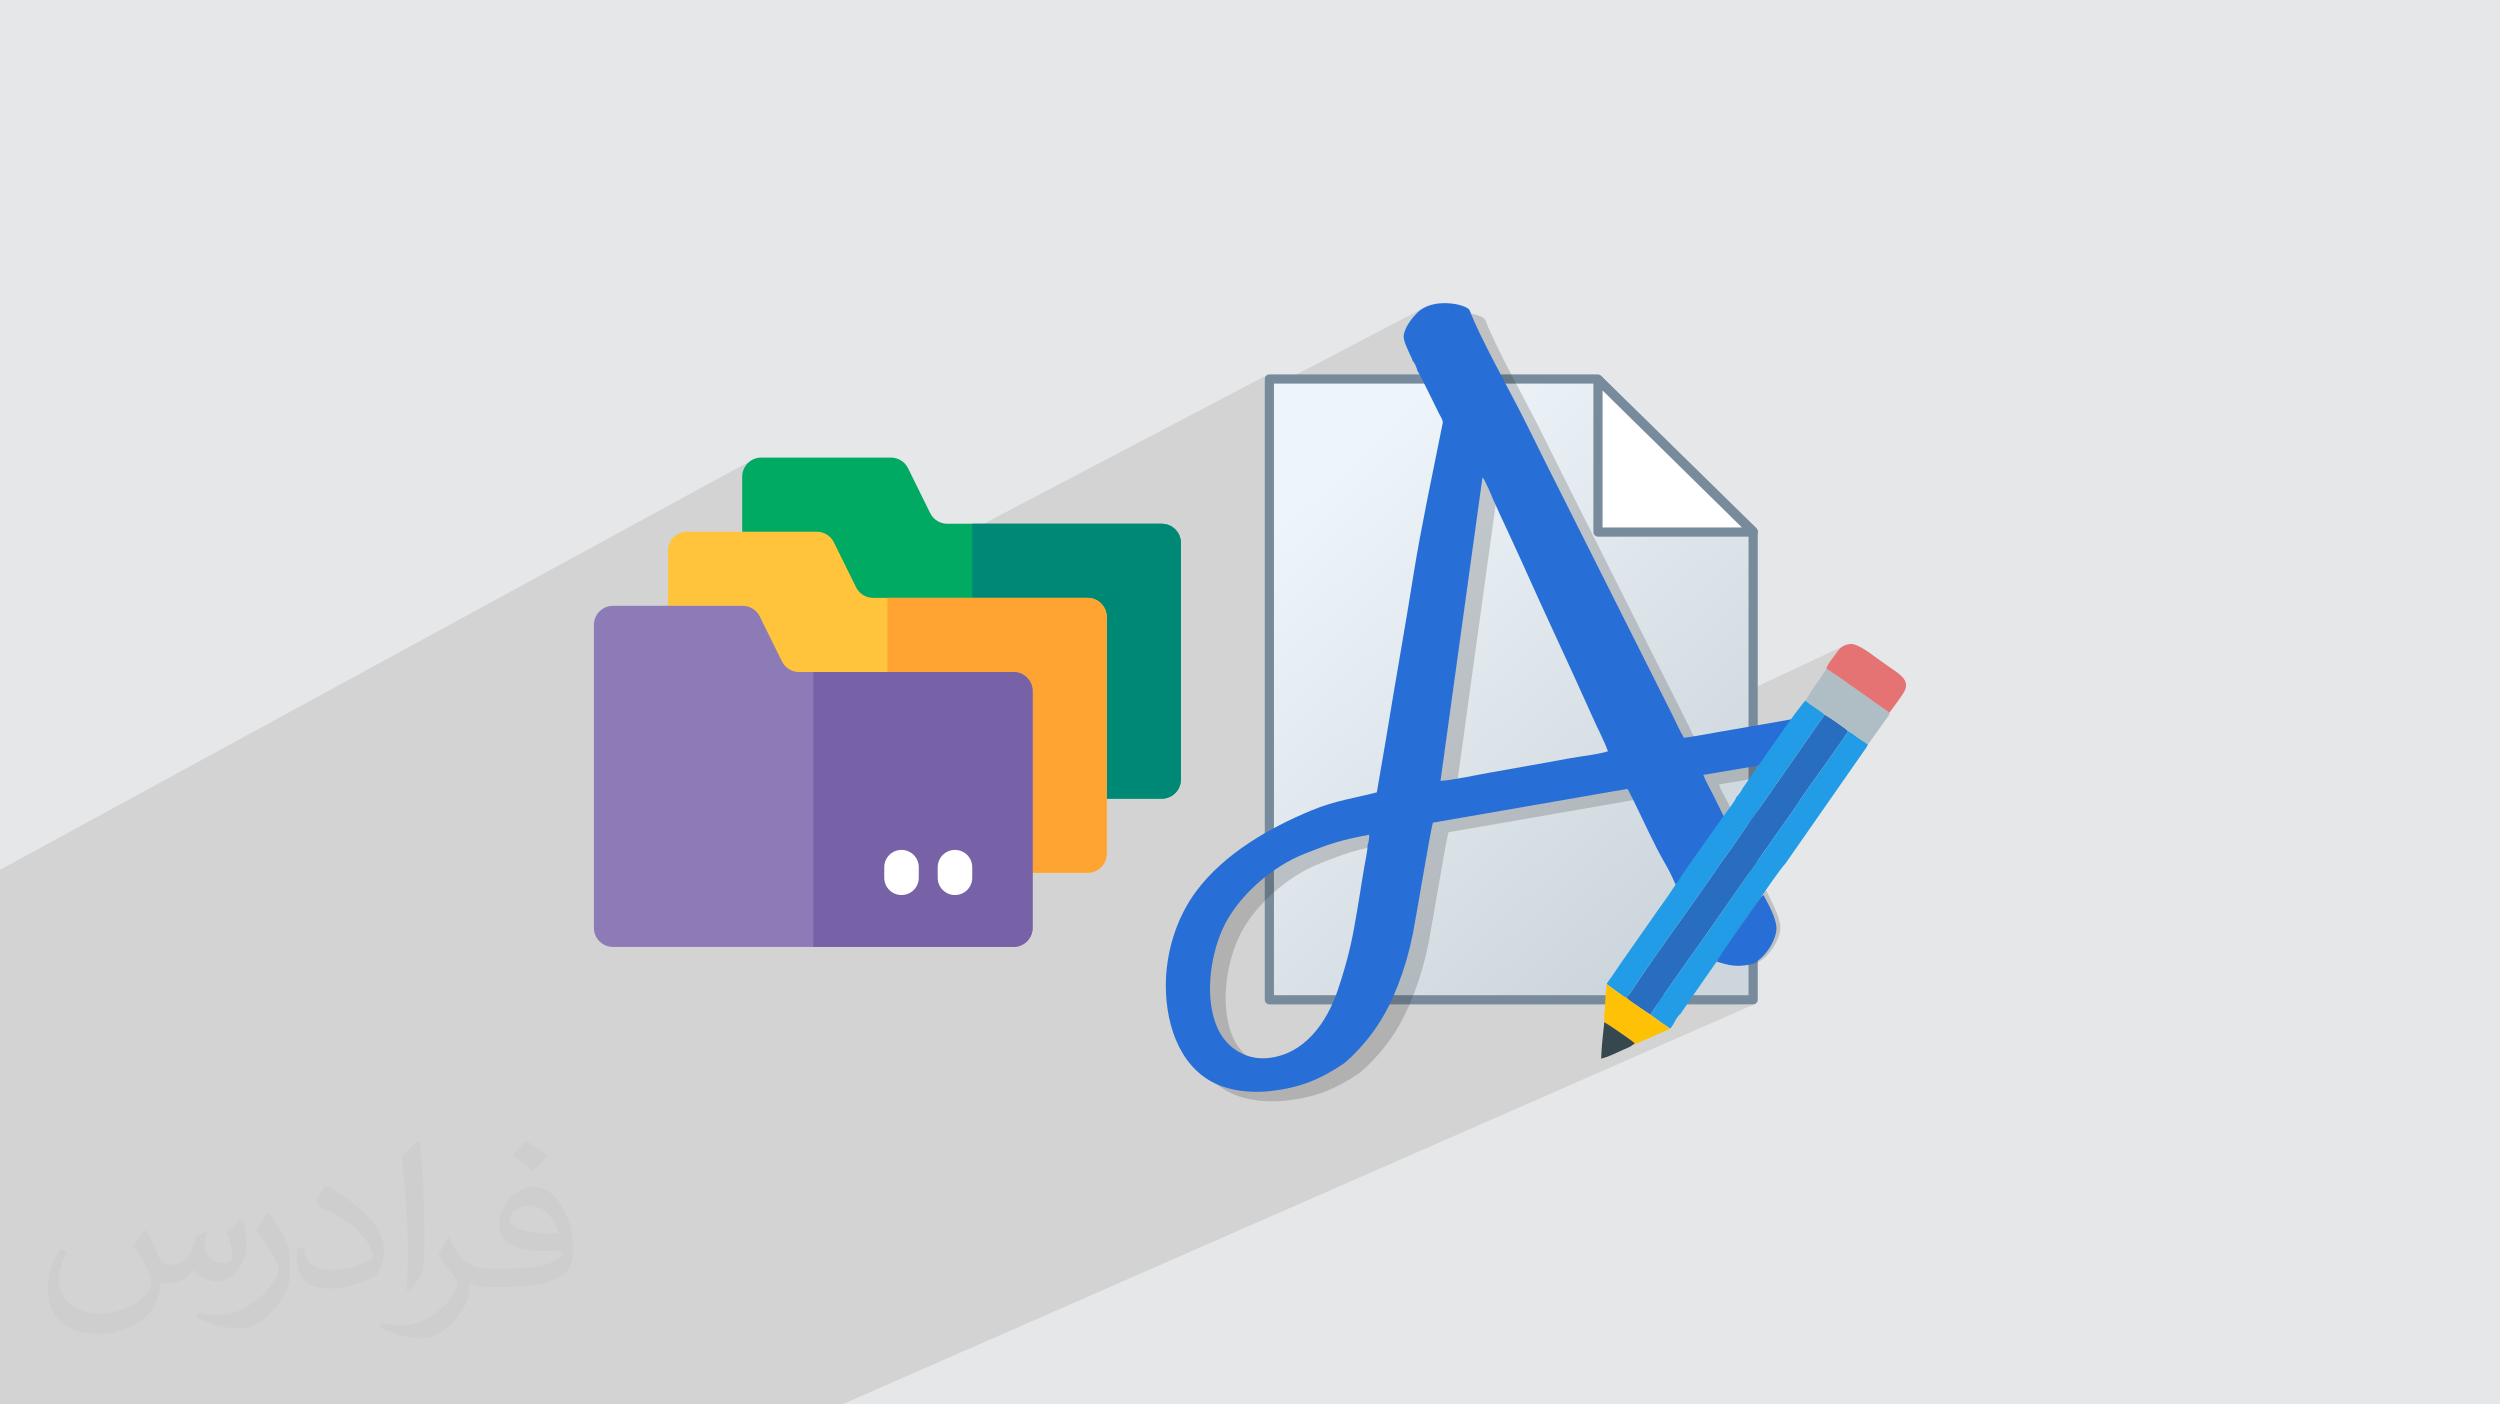<?xml version="1.0" encoding="UTF-8"?>
<!DOCTYPE svg PUBLIC "-//W3C//DTD SVG 1.1//EN" "http://www.w3.org/Graphics/SVG/1.1/DTD/svg11.dtd">
<!-- Creator: CorelDRAW 2020 (64-Bit) -->
<svg xmlns="http://www.w3.org/2000/svg" xml:space="preserve" width="94.192mm" height="52.917mm" version="1.1" style="shape-rendering:geometricPrecision; text-rendering:geometricPrecision; image-rendering:optimizeQuality; fill-rule:evenodd; clip-rule:evenodd"
viewBox="0 0 9404.92 5283.66"
 xmlns:xlink="http://www.w3.org/1999/xlink"
 xmlns:xodm="http://www.corel.com/coreldraw/odm/2003">
 <defs>
  <style type="text/css">
   <![CDATA[
    .fil9 {fill:#239CE7}
    .fil7 {fill:#286ED7}
    .fil8 {fill:#296DC0}
    .fil13 {fill:#37474F}
    .fil10 {fill:#AFBDC4}
    .fil11 {fill:#E57373}
    .fil0 {fill:#E6E7E8}
    .fil12 {fill:#FFC106}
    .fil5 {fill:white}
    .fil18 {fill:#8C7BB7;fill-rule:nonzero}
    .fil19 {fill:#7762A7;fill-rule:nonzero}
    .fil15 {fill:#008877;fill-rule:nonzero}
    .fil14 {fill:#00AA63;fill-rule:nonzero}
    .fil4 {fill:#788B9C;fill-rule:nonzero}
    .fil17 {fill:#FFA433;fill-rule:nonzero}
    .fil16 {fill:#FFC43B;fill-rule:nonzero}
    .fil20 {fill:white;fill-rule:nonzero}
    .fil2 {fill:#373435;fill-opacity:0.031}
    .fil1 {fill:#2B2A29;fill-opacity:0.102}
    .fil6 {fill:#2B2A29;fill-opacity:0.2}
    .fil3 {fill:url(#id0)}
   ]]>
  </style>
  <linearGradient id="id0" gradientUnits="userSpaceOnUse" x1="4967.24" y1="1818.52" x2="6403.34" y2="3368.47">
   <stop offset="0" style="stop-opacity:1; stop-color:#EEF5FA"/>
   <stop offset="1" style="stop-opacity:1; stop-color:#CDD6DC"/>
  </linearGradient>
 </defs>
 <g id="Layer_x0020_1">
  <polygon class="fil0" points="-0,0 9404.92,0 9404.92,5283.66 -0,5283.66 "/>
  <polygon class="fil1" points="-0,5196.13 -0,5191.99 -0,5167.13 -0,5139.07 -0,5132.07 -0,5124.02 -0,5117.54 -0,5058.6 -0,5035.53 -0,5030.53 -0,5028.94 -0,4994.59 -0,4958.26 -0,4941.28 -0,4934.2 -0,4929.56 -0,4905.12 -0,4868.7 -0,4854.32 -0,4820.53 -0,4810.72 -0,4798.55 -0,4714.89 -0,4687.94 -0,4658.54 -0,4614.17 -0,4602.84 -0,4585.8 -0,4519.09 -0,4485.66 -0,4477.07 -0,4475.02 -0,4471.9 -0,4469.71 -0,4469.69 -0,4460.86 -0,4458.8 -0,4424.15 -0,4383.45 -0,4367.87 -0,4359.18 -0,4327.08 -0,4209.94 -0,4169.81 -0,4153.17 -0,4144.91 -0,4114.61 -0,4112.94 -0,4088 -0,4071.11 -0,4022.91 -0,4018.27 -0,4014.04 -0,3992.97 -0,3965.85 -0,3961.23 -0,3952.53 -0,3929.62 -0,3921.73 -0,3912.69 -0,3892.33 -0,3548.99 -0,3509.16 -0,3429.05 -0,3389.71 -0,3311.05 -0,3272.14 2823.68,1733.65 2813.04,1742.42 2804.26,1753.06 2797.64,1765.26 2793.45,1778.74 2791.99,1793.21 2791.99,2425.16 3657.5,1970.34 3657.5,1993.02 4768.59,1409.87 4765.66,1411.46 4763.1,1413.57 4760.99,1416.13 4759.39,1419.06 4758.39,1422.31 4758.04,1425.79 4758.04,1434.85 4775.31,1425.79 4844.74,1425.79 5357.01,1157.7 5343.78,1166 5331.84,1176.25 5324.53,1183.91 5316.83,1192.69 5309.07,1202.43 5301.59,1212.93 5294.71,1224.03 5288.77,1235.51 5284.1,1247.22 5281.03,1258.96 5280.74,1264.05 5415.78,1193.61 5402.55,1201.92 5390.61,1212.16 5383.3,1219.82 5375.6,1228.62 5367.84,1238.36 5360.36,1248.86 5353.49,1259.94 5347.54,1271.43 5342.87,1283.14 5339.81,1294.88 5339.32,1303.07 5340.47,1312.02 5342.94,1321.54 5346.36,1331.35 5350.39,1341.25 5354.69,1351 5358.94,1360.37 5362.76,1369.12 5364.27,1372.53 5365.74,1375.56 5367.15,1378.33 5368.5,1380.99 5369.76,1383.65 5370.93,1386.43 5371.98,1389.49 5372.92,1392.92 5375.74,1396.39 5378.52,1400.46 5381.17,1405 5383.68,1409.91 5385.95,1415.04 5387.94,1420.27 5389.6,1425.47 5389.68,1425.79 5977.55,1425.79 6004.95,1411.88 6008.13,1410.91 6011.42,1410.57 6014.71,1410.86 6017.91,1411.78 6020.92,1413.33 6023.64,1415.52 6606.41,1988.43 6607.75,1989.69 6608.95,1991.09 6610,1992.6 6610.88,1994.23 6611.59,1995.96 6612.11,1997.78 6612.43,1999.66 6612.54,2001.62 6612.19,2005.1 6611.18,2008.35 6609.58,2011.29 6607.48,2013.84 6604.92,2015.95 6601.99,2017.55 6595.26,2020.8 6595.26,2030.52 6595.26,2589.53 6940.06,2427.64 6932.78,2431.24 6926.45,2435.59 6920.83,2440.67 6915.66,2446.45 6910.68,2452.88 6905.64,2459.94 6901.77,2465.23 6896.81,2471.83 6891.23,2479.32 6885.51,2487.27 6880.13,2495.29 6875.59,2502.93 6872.36,2509.78 6870.92,2515.41 6929.45,2554.78 6937.14,2560.54 6944.61,2566.04 6951.91,2571.32 6959.12,2576.46 6966.34,2581.52 6973.62,2586.56 6981.05,2591.67 6988.69,2596.88 6996.3,2602.09 7003.87,2607.36 7011.41,2612.67 7018.91,2618.01 7026.41,2623.37 7033.88,2628.74 7041.33,2634.1 7048.78,2639.46 7056.21,2644.81 7063.64,2650.11 7071.06,2655.38 7078.49,2660.59 7085.92,2665.74 7093.37,2670.83 7100.82,2675.83 7108.29,2680.74 6955.02,2751.4 6956.92,2752.34 6961.79,2755.17 6966.69,2758.33 6971.59,2761.73 6976.4,2765.23 6981.1,2768.75 6985.61,2772.16 6989.91,2775.36 6994.02,2778.27 6998.61,2781.36 7003.53,2784.58 7008.6,2787.87 7013.67,2791.16 7018.57,2794.42 7023.15,2797.56 7027.24,2800.55 6867.76,2873.73 6862.47,2881.14 6853.01,2894.33 6843.47,2907.61 6833.92,2920.91 6824.45,2934.13 6815.11,2947.21 6806.01,2960.06 6797.19,2972.61 6788.74,2984.78 6780.73,2996.5 6773.25,3007.68 6766.35,3018.25 6760.76,3026.84 6755.16,3035.29 6749.53,3043.62 6743.88,3051.85 6738.19,3060.01 6732.48,3068.11 6726.74,3076.17 6720.96,3084.24 6715.15,3092.31 6709.31,3100.42 6703.43,3108.58 6697.52,3116.83 6691.57,3125.18 6685.58,3133.65 6679.55,3142.26 6673.47,3151.05 6595.26,3262.84 6595.26,3360.64 6639.18,3340.9 6635.57,3343.56 6632.18,3346.77 6628.95,3350.41 6625.91,3354.33 6623.02,3358.4 6620.29,3362.48 6617.67,3366.43 6615.19,3370.13 6611.13,3376.34 6610.36,3377.57 6634.1,3366.91 6630.49,3369.57 6627.1,3372.78 6623.87,3376.42 6620.83,3380.34 6617.94,3384.41 6615.21,3388.49 6612.59,3392.44 6610.1,3396.14 6605.94,3402.09 6599.39,3411.37 6595.26,3417.21 6595.26,3625.91 6596.14,3625.75 6605.75,3623.03 6595.26,3627.68 6595.26,3761.19 6555.89,3778.47 6595.26,3778.47 6598.74,3778.12 6601.99,3777.11 3167.64,5283.66 3164.34,5283.66 3128.47,5283.66 3077,5283.66 3073.65,5283.66 3072.87,5283.66 3072.62,5283.66 3070.29,5283.66 3069.8,5283.66 3069.79,5283.66 3069.33,5283.66 3068.19,5283.66 3066.04,5283.66 3065.17,5283.66 3061.39,5283.66 3024.88,5283.66 2980.89,5283.66 2892.58,5283.66 2853.92,5283.66 2850.78,5283.66 2846.9,5283.66 2843.76,5283.66 2791.78,5283.66 2784.19,5283.66 2731.87,5283.66 2722.23,5283.66 2717.12,5283.66 2710.09,5283.66 2678.67,5283.66 2587.1,5283.66 2532.94,5283.66 2517.28,5283.66 2515.67,5283.66 2512.33,5283.66 2510.22,5283.66 2509.82,5283.66 2501.16,5283.66 2401.02,5283.66 2364.38,5283.66 2364.31,5283.66 2353.93,5283.66 2348.9,5283.66 2317.42,5283.66 2299.06,5283.66 2235.75,5283.66 2170.27,5283.66 2125.78,5283.66 2124.15,5283.66 2061.75,5283.66 2053.36,5283.66 2043.88,5283.66 2001.44,5283.66 1976.47,5283.66 1952.99,5283.66 1934.55,5283.66 1926.43,5283.66 1904.31,5283.66 1902.78,5283.66 1804.72,5283.66 1802.41,5283.66 1778.06,5283.66 1758.71,5283.66 1649.3,5283.66 1616.23,5283.66 1606.91,5283.66 1560.19,5283.66 1546.71,5283.66 1536.88,5283.66 1532.61,5283.66 1519.03,5283.66 1507.34,5283.66 1506.05,5283.66 1467.25,5283.66 1462.16,5283.66 1457.04,5283.66 1456.16,5283.66 1453.51,5283.66 1414.31,5283.66 1414.23,5283.66 1337.64,5283.66 1332.06,5283.66 1331.44,5283.66 1295.91,5283.66 1267.9,5283.66 1264.66,5283.66 1218.83,5283.66 1215.12,5283.66 1214.48,5283.66 1205.34,5283.66 1187.84,5283.66 1146.2,5283.66 1108.75,5283.66 1077.99,5283.66 967.38,5283.66 956.77,5283.66 937.72,5283.66 885.93,5283.66 862.94,5283.66 861.73,5283.66 856.88,5283.66 820.87,5283.66 805.78,5283.66 805.43,5283.66 744.45,5283.66 737.31,5283.66 679.51,5283.66 656.74,5283.66 654.37,5283.66 596.42,5283.66 558.1,5283.66 556.01,5283.66 535.46,5283.66 467.15,5283.66 438.48,5283.66 372.32,5283.66 350.22,5283.66 254.91,5283.66 232.16,5283.66 217.64,5283.66 125.02,5283.66 10.11,5283.66 -0,5283.66 -0,5265.94 -0,5258.98 -0,5222.4 -0,5214.35 -0,5205.38 -0,5198.44 "/>
  <path class="fil2" d="M548.54 4627.69c17.95,27.21 29.6,53.36 40.96,82.43 8.45,16.91 12.93,48.09 52.57,48.09 11.61,0 28.28,-3.42 43.06,-11.61 16.63,-8.73 29.32,-21.94 35.94,-42l15.85 -53.36 38.57 -19.02 2.64 2.64c-5.27,20.09 -6.59,39.36 -6.59,54.43 0,44.63 38.57,61.56 69.22,61.56 17.95,0 34.09,-8.73 34.09,-25.11 0,-21.13 -8.98,-57.06 -20.62,-89.29 17.95,-17.95 35.94,-35.94 56.53,-50.47l3.17 1.6c8.98,38.04 14,75.56 14,100.66 0,24.57 -10.83,51.79 -19.81,69.49 -18.49,34.87 -51.25,62.62 -90.87,62.62 -30.1,0 -63.65,-15.07 -86.66,-43.06l-1.32 0c-21.66,26.96 -55.22,51.25 -108.86,51.25l-16.63 0c-2.64,35.41 -10.29,60.49 -21.94,82.95 -31.95,62.34 -126.81,106.47 -216.1,106.47 -124.17,0 -186.51,-71.59 -186.51,-166.96 0,-58.91 19.27,-113.6 48.88,-152.42l24.29 10.04c-18.49,35.41 -30.91,68.68 -30.91,101.45 0,89.29 72.66,131.83 156.4,131.83 77.68,0 173.83,-49.41 191.28,-106.72 -6.59,-62.62 -30.1,-91.93 -66.04,-148.99 10.83,-19.02 24.83,-38.04 42.28,-58.38l3.17 0 0 0 0 0 -0.02 -0.09zm1432.13 -336.04c26.15,16.39 51.79,35.66 76.87,57.85 -14,19.81 -31.45,37.79 -53.11,53.64 -25.11,-20.34 -50.19,-37.79 -75.84,-56.27 17.42,-19.55 34.62,-38.29 52.04,-55.22l0 0 0 0 0 0 0 0 0 0 0.03 0zm13.47 244.11c-42.28,0 -76.87,27.75 -76.87,48.34 0,44.13 84.53,57.85 185.72,57.31 -12.68,-51.79 -57.06,-105.68 -108.86,-105.68l0.01 0.03zm-94.86 236.19c54.96,0 103.04,-1.6 139.74,-10.83 40.96,-10.29 75.56,-30.91 75.56,-45.17 0,-3.7 0,-8.19 -1.32,-11.89 -22.98,2.11 -49.41,2.11 -72.38,2.11 -74.49,0 -131.55,-16.91 -154.02,-58.66 -5.55,-11.61 -9.51,-24.57 -9.51,-39.36 0,-40.43 17.42,-79.79 48.09,-107 25.61,-22.45 53.89,-36.44 82.67,-36.44 52.04,0 93.51,41.75 122.57,107.54 15.85,35.94 26.68,77.4 26.68,129.72 0,34.87 -9.51,64.19 -31.17,85.85 -40.43,39.11 -114.92,53.89 -229.04,53.89l-51.79 0 0 0 -13.47 0c-28.28,0 -48.62,-5.02 -64.72,-17.42l-2.64 0c0.79,6.59 1.32,12.93 1.32,19.02 0,25.61 -8.45,58.38 -25.61,84.53 -50.72,75.3 -105.68,108.04 -153.24,108.04 -48.09,0 -107,-18.49 -160.11,-42.54l9.51 -18.49c17.17,7.13 40.96,11.89 73.7,11.89 85.85,0 198.66,-82.43 212.66,-163 -3.17,-6.59 -8.98,-15.32 -17.17,-24.57 -25.11,-29.85 -40.96,-54.68 -55.75,-80.83 12.68,-25.11 24.29,-45.17 35.13,-63.4l4.49 -0.53c36.72,74.77 69.99,117.55 144.23,117.55l11.61 0 0 0 53.89 0 0 0 0 0 0 0 0 0 0 0 0.09 0.01zm-371.98 79c6.34,-34.34 6.87,-72.91 6.87,-108.86l0 -53.36c0,-99.6 -12.68,-244.36 -22.98,-338.68 17.95,-19.27 43.06,-42 62.87,-57.31l5.81 1.6c13.47,118.62 16.63,256 16.63,383.06 0,33.3 -1.32,65.79 -4.49,89.55 -1.85,30.1 -19.27,52.83 -56.53,87.7l-8.19 -3.7zm-382.8 -157.19c1.85,46.77 24.83,83.49 105.15,83.49 49.93,0 92.19,-12.93 138.96,-35.13 8.45,-3.7 12.93,-8.73 12.93,-12.93 0,-29.32 -22.45,-68.15 -60.23,-103.55 -36.72,-33.3 -85.34,-62.62 -130.76,-82.18 -15.6,-6.59 -20.62,-13.47 -20.62,-20.09 0,-13.47 17.95,-41.75 32.77,-62.09l5.02 -0.53c52.04,27.21 110.17,67.64 153.24,112.53 39.11,41.47 63.4,83.49 63.4,129.19 0,33.81 -10.29,65.51 -26.96,95.11 -57.06,28.79 -117.83,50.72 -178.06,50.72 -73.17,0 -123.1,-34.34 -123.1,-114.92 0,-8.73 0,-22.19 3.17,-39.64l25.11 0 0 0 0 0 0 0 0 0 0 0 -0.02 0zm-132.37 -132.9l45.45 73.45c16.63,27.21 32.23,56.81 32.23,103.55l0 59.7c0,48.34 -30.91,100.13 -80.83,151.38 -39.11,34.62 -73.7,49.41 -105.68,49.41 -47.55,0 -101.98,-14.79 -164.85,-41.75l7.13 -18.49c19.81,5.27 42.79,9.77 71.06,9.77 90.36,-0.53 182.8,-66.57 225.08,-147.15 5.02,-9.26 6.87,-17.95 6.87,-24.04 0,-9.26 -5.02,-19.55 -8.98,-28.79 -22.98,-43.31 -48.62,-82.95 -76.87,-119.68 14.79,-23.25 29.6,-45.7 45.7,-67.9l3.7 0.53 0 0 0 0 0 0 0 0 0 0 -0.02 0.01z"/>
  <g id="_1938011962000">
   <g>
    <g>
     <polygon class="fil3" points="4775.31,1425.79 6010.69,1425.79 6595.26,1998.84 6595.26,2030.52 6595.26,3761.19 4775.31,3761.19 "/>
     <path class="fil4" d="M4775.31 1408.51l1235.38 0c5.17,0 9.82,2.28 12.98,5.88l583.67 572.17c3.42,3.36 5.14,7.82 5.14,12.28l0.06 0 0 1762.34c0,9.55 -7.74,17.28 -17.28,17.28l-1819.94 0c-9.54,0 -17.27,-7.74 -17.27,-17.28l0 -2335.39c0,-9.55 7.74,-17.28 17.27,-17.28zm1228.39 34.56l-1211.11 0 0 2300.85 1785.39 0 0 -1737.88 -574.28 -562.97z"/>
     <polygon class="fil5" points="6011.56,1427.8 6011.56,2001.62 6595.26,2001.62 "/>
     <path class="fil4" d="M6028.84 1468.95l0 515.4 524.26 0 -524.26 -515.4zm-34.56 532.67l0 -573.82 0.05 0c0,-4.36 1.65,-8.73 4.94,-12.08 6.67,-6.78 17.58,-6.87 24.36,-0.2l582.77 572.91c3.75,3.18 6.13,7.91 6.13,13.19 0,9.55 -7.74,17.28 -17.28,17.28l-583.7 0c-9.54,0 -17.27,-7.74 -17.27,-17.28z"/>
    </g>
    <path class="fil6" d="M5203.46 3215.57c0.83,18.1 -10.89,71.86 -14.24,92.59 -13.25,81.97 -32.5,208.23 -49.32,282.62 -13.6,60.2 -29.31,112.97 -48.5,169.95 -41.23,122.36 -126.39,244.02 -266.12,255.77 -80.98,6.82 -152.56,-39.03 -185.76,-111.9 -49.12,-107.77 -29.77,-260.94 15.8,-367.55 53.62,-125.38 188.86,-242.1 311.48,-289.34 39.93,-15.38 72.06,-29.09 114.6,-41.93 41.75,-12.61 84.53,-21.38 128.44,-29.62 -0.44,12.89 -2.14,30.2 -6.38,39.4zm274.41 -242.02l157.95 -1141.77c8.45,6.87 35.83,72.23 38.9,80.44 16.06,37.14 35.85,77.5 53.97,117.49 18.34,40.49 35.57,76.17 54.43,118.5 88.47,198.57 182.72,396.27 270.85,594.12 17.54,39.39 38.95,78.84 53.98,119.89 -28.98,10.29 -109.25,20.12 -144.21,26.43 -31.66,5.7 -182.11,33.35 -297.39,53.27 -52.43,9.07 -135.7,27.85 -188.47,31.63zm-104.96 -1580.63c7.56,8.33 15.15,24.43 17.95,37.61 5.87,5.29 69.73,138 81.51,161.14 6.92,13.6 17.9,27.89 12.69,41.2 -35.69,177.95 -81.99,397.01 -107.43,557.06 -32.92,207.05 -70.41,413.96 -104.03,621.49l-35.27 205.34c-86.88,22.51 -156.76,30.91 -246.33,68.06 -158.63,65.81 -327.05,162.13 -432.34,302.9 -75.95,101.55 -115.7,232.87 -115.1,359.36 0.76,153.01 59.13,322.95 214.17,376.6 57.86,20.05 125.68,23.14 182.89,16.42 108.24,-12.74 183.33,-43.14 269.72,-101.41 12.3,-8.3 15.31,-13.56 24.69,-20.77 84.75,-80.64 139.81,-166.34 182.48,-277.57 23.83,-62.1 41.26,-121.62 55.34,-191.72 12.77,-63.65 63.82,-375.45 75.29,-417.76l732.1 -127.25c8.75,12.25 10.19,21.96 16.58,31.08 39.48,78.96 81.34,174.97 125.1,249.84 15.58,26.65 29.32,55.65 41.14,82.36l135.71 -191.76c13.41,-19.84 37.16,-46.1 44.78,-66.49 -12.51,-23.39 -27.17,-54.91 -39.47,-79.56 -11.53,-23.12 -29.55,-53.4 -38.42,-77.95l216.05 -36.74 85.39 -123.28c10.03,-14.9 21.09,-36.24 32.1,-38.15l6.1 -12.69c-96.06,18 -266.03,45.94 -360.1,63.18l-52.25 8.16c-17.12,-27.92 -28.49,-55.85 -43.93,-86.58l-477.33 -950.1c-28.49,-57.27 -56.37,-114.42 -85.66,-172.21 -48.16,-95.99 -162.69,-300.34 -199.61,-399.72 -10.92,-22.32 -137.05,-50.86 -196.84,9.18 -18.67,18.76 -45.05,51.51 -50.8,82.71 -3.79,20.59 13.61,51.93 22.96,74.24 4.07,9.73 7.84,14 10.15,23.8z"/>
    <path class="fil6" d="M6473.22 3614.6c45.01,13.94 74.27,20.79 122.92,11.15 51.23,-10.15 103.52,-92.15 101.68,-139.05 -1.5,-37.97 -40.96,-112.56 -58.64,-145.8 -9.88,6.21 -17.5,19.85 -23.99,29.23 -15.24,22.02 -137.62,229.46 -141.97,244.47z"/>
    <path class="fil7" d="M5144.69 3179.66c0.83,18.1 -10.89,71.86 -14.24,92.58 -13.25,81.98 -32.5,208.24 -49.32,282.63 -13.61,60.2 -29.31,112.97 -48.5,169.95 -41.23,122.36 -126.39,244.02 -266.13,255.77 -80.97,6.82 -152.55,-39.03 -185.75,-111.9 -49.12,-107.77 -29.77,-260.94 15.8,-367.55 53.61,-125.38 188.86,-242.1 311.48,-289.34 39.92,-15.39 72.06,-29.09 114.6,-41.93 41.75,-12.61 84.53,-21.38 128.44,-29.62 -0.44,12.89 -2.14,30.2 -6.38,39.4zm274.41 -242.02l157.94 -1141.77c8.46,6.87 35.84,72.23 38.91,80.44 16.06,37.14 35.85,77.5 53.97,117.49 18.34,40.49 35.56,76.17 54.43,118.5 88.46,198.57 182.71,396.27 270.85,594.12 17.54,39.39 38.95,78.83 53.98,119.89 -28.99,10.29 -109.25,20.12 -144.21,26.43 -31.66,5.7 -182.11,33.35 -297.4,53.27 -52.42,9.07 -135.69,27.85 -188.46,31.63zm-104.96 -1580.63c7.56,8.33 15.15,24.43 17.95,37.61 5.87,5.29 69.73,138 81.5,161.14 6.93,13.6 17.91,27.89 12.7,41.2 -35.69,177.95 -82,397.01 -107.43,557.06 -32.92,207.05 -70.41,413.96 -104.03,621.49l-35.27 205.34c-86.88,22.51 -156.76,30.91 -246.33,68.06 -158.63,65.81 -327.05,162.13 -432.34,302.9 -75.95,101.55 -115.7,232.87 -115.1,359.36 0.75,153.01 59.13,322.95 214.17,376.6 57.86,20.05 125.68,23.14 182.89,16.42 108.24,-12.74 183.33,-43.14 269.72,-101.41 12.3,-8.3 15.31,-13.56 24.69,-20.77 84.74,-80.64 139.8,-166.35 182.48,-277.57 23.83,-62.1 41.26,-121.62 55.33,-191.72 12.78,-63.65 63.83,-375.45 75.3,-417.77l732.1 -127.24c8.74,12.25 10.19,21.96 16.58,31.08 39.48,78.96 81.34,174.97 125.1,249.84 15.58,26.65 29.32,55.65 41.14,82.36l135.71 -191.76c13.41,-19.84 37.16,-46.1 44.78,-66.49 -12.51,-23.39 -27.17,-54.91 -39.47,-79.56 -11.53,-23.12 -29.55,-53.4 -38.42,-77.95l216.05 -36.74 85.39 -123.28c10.03,-14.9 21.09,-36.24 32.1,-38.16l6.1 -12.68c-96.06,18 -266.03,45.94 -360.1,63.18l-52.25 8.16c-17.12,-27.92 -28.49,-55.85 -43.93,-86.58l-477.33 -950.11c-28.49,-57.26 -56.37,-114.41 -85.66,-172.2 -48.16,-95.99 -162.7,-300.34 -199.62,-399.73 -10.91,-22.31 -137.04,-50.85 -196.83,9.19 -18.67,18.75 -45.05,51.51 -50.8,82.71 -3.79,20.59 13.61,51.93 22.96,74.24 4.07,9.73 7.84,14 10.15,23.8z"/>
    <path class="fil8" d="M6118.98 3753.24c5.33,6.53 32.84,25.09 42.98,32.37 15.55,11.13 31.76,21.38 47.04,31.77 3.43,-11.52 163.96,-238.09 184.45,-266.1l280.02 -400.23c32.52,-47.34 63.17,-86.56 92.88,-132.8 35.08,-54.6 98.57,-138.64 139.67,-199.06 8.63,-12.66 42.84,-58.61 46.13,-69.22 -9.85,-9.83 -76.61,-56.62 -88.08,-61.25l-186.12 267.2c-31.69,44.54 -60.45,87.76 -93.33,132.57 -31.97,43.55 -60.73,90.71 -92.67,132.89 -16.74,22.11 -32.34,46.09 -47.62,68.26 -90.72,131.75 -191.59,267.43 -279.32,398.17 -12.43,18.51 -33.45,51.25 -46.04,65.43z"/>
    <path class="fil9" d="M6555.65 2965.67c-3.07,8.1 -16.36,26.5 -23.13,32.39 -7.77,20.81 -32.01,47.61 -45.7,67.86l-138.52 195.71 -73.98 109.88c-14.12,19.73 -24.8,34.43 -38.61,54.25l-114.31 163.6c-26.01,35.69 -49.87,73.92 -76.09,109.57 2.47,11.26 -2.34,-0.12 2.71,5.94 16.13,11.41 55.7,42.89 70.97,48.36 12.59,-14.18 33.61,-46.92 46.04,-65.43 87.73,-130.74 188.59,-266.42 279.32,-398.17 15.28,-22.17 30.87,-46.15 47.62,-68.26 31.94,-42.18 60.7,-89.33 92.67,-132.89 32.88,-44.81 61.64,-88.03 93.33,-132.57l186.12 -267.2c-5.38,-7.88 -26.58,-19.7 -35.77,-26.85 -7.15,-5.56 -32.1,-20.42 -34.87,-26.86 -12.45,2.18 -214.45,297.29 -237.79,330.65z"/>
    <path class="fil9" d="M6209 3817.38c12.36,9.49 24.11,17.04 36.58,26.51 6.96,5.28 12.51,8.57 18.89,12.86 7.01,4.72 12.8,9.08 18.79,12.55 2.27,-2.32 0.17,0.38 3.96,-4.39 1.47,-1.84 2.27,-2.93 3.64,-4.95 3.29,-4.79 4.26,-6.72 6.33,-10.48 5.05,-11.66 16.78,-29.45 26.24,-37.26 19.19,-29.76 173.46,-252.22 181.04,-257.88 0.48,-1.68 172.52,-262.6 213.02,-306.76l290.29 -416.26c7.79,-10.36 14.23,-18.89 19.45,-30.76 -10.11,-7.7 -27.15,-17.72 -37.33,-25.19 -11.08,-8.14 -25.2,-19.76 -37.76,-25.38 -3.3,10.6 -37.5,56.55 -46.13,69.22 -41.1,60.42 -104.59,144.46 -139.67,199.06 -29.71,46.24 -60.36,85.46 -92.88,132.8l-280.02 400.23c-20.49,28.01 -181.02,254.57 -184.45,266.1z"/>
    <path class="fil10" d="M6793.44 2635.02c2.77,6.44 27.72,21.3 34.87,26.86 9.19,7.15 30.38,18.97 35.77,26.85 11.46,4.62 78.23,51.42 88.08,61.25 12.56,5.62 26.68,17.24 37.76,25.38 10.18,7.47 27.22,17.49 37.33,25.19l73.3 -102.32c5.26,-6.92 6.76,-6.93 7.75,-17.49 -39.88,-25.92 -78.95,-56.19 -119.6,-83.86 -20.74,-14.12 -38.35,-26.31 -59.24,-42.1l-58.53 -39.37c-15.19,28.88 -60.78,84.88 -77.48,119.61z"/>
    <path class="fil11" d="M6870.92 2515.41l58.53 39.37c20.89,15.79 38.5,27.98 59.24,42.1 40.65,27.67 79.72,57.94 119.6,83.86l37.03 -50.59c23.46,-35.22 50.11,-62.52 -18.51,-107.66 -18.68,-12.29 -34.43,-24.61 -52.68,-37.05 -27.94,-19.05 -84.32,-67.12 -115.62,-62.59 -28.73,4.16 -39.11,17.45 -52.87,37.08 -8.4,11.98 -33.7,42.44 -34.72,55.48z"/>
    <path class="fil12" d="M6035.26 3811.7l-0.21 4.78 0.25 28.98c6.76,2.59 103.67,68.07 114.54,79.28 -3.13,3.26 0.31,0 -4.59,3.83 -4.17,3.27 -2.33,1.16 -6.48,4.84l138.93 -60.66c5.74,-3.18 1.68,-0.36 5.57,-3.45 -5.99,-3.47 -11.78,-7.83 -18.79,-12.55 -6.38,-4.29 -11.93,-7.58 -18.89,-12.86 -12.47,-9.47 -24.22,-17.02 -36.58,-26.51 -15.28,-10.39 -31.49,-20.64 -47.04,-31.77 -10.14,-7.28 -37.65,-25.84 -42.98,-32.37 -15.28,-5.47 -54.85,-36.94 -70.97,-48.36 -8.4,1.45 -2.88,-6.41 -5.87,11.12 -2.86,16.77 -2.59,74.76 -6.87,95.7z"/>
    <path class="fil13" d="M6109.54 3947.84c8.08,-3.63 22.71,-9.08 29.23,-14.43 4.15,-3.68 2.31,-1.58 6.48,-4.84 4.9,-3.83 1.47,-0.58 4.59,-3.83 -10.86,-11.21 -107.78,-76.69 -114.54,-79.28 -4.75,41.55 -10.91,99.06 -11.83,137.1 23.43,-5.1 62.06,-23.9 86.07,-34.72z"/>
    <path class="fil7" d="M6458.33 3617.75c45.02,13.94 74.28,20.79 122.93,11.14 51.23,-10.15 103.52,-92.14 101.68,-139.04 -1.5,-37.97 -31.16,-89.7 -48.85,-122.94 -9.88,6.21 -17.5,19.85 -23.99,29.23 -15.24,22.02 -147.42,206.61 -151.77,221.61z"/>
   </g>
   <g>
    <path class="fil14" d="M4442.4 2042.16l0 890.54c0,39.66 -32.18,71.83 -71.84,71.83l-1506.74 0c-39.65,0 -71.83,-32.17 -71.83,-71.83l0 -1139.49c0,-39.65 32.18,-71.83 71.83,-71.83l487.79 0c27.36,0 52.34,15.55 64.42,40.04l83.25 168.86c12.08,24.51 37.06,40.06 64.44,40.06l806.83 0c39.66,0 71.84,32.16 71.84,71.82zm0 0z"/>
    <path class="fil15" d="M4442.4 2042.16l0 890.54c0,39.66 -32.18,71.83 -71.84,71.83l-713.06 0 0 -1034.19 713.06 0c39.66,0 71.84,32.16 71.84,71.82zm0 0z"/>
    <path class="fil16" d="M4163.52 2321.04l0 890.55c0,39.65 -32.16,71.81 -71.82,71.81l-1506.75 0c-39.66,0 -71.82,-32.16 -71.82,-71.81l0 -1139.51c0,-39.65 32.16,-71.81 71.82,-71.81l487.78 0c27.38,0 52.36,15.53 64.44,40.04l83.25 168.85c12.08,24.55 37.06,40.05 64.42,40.05l806.85 0c39.66,0 71.82,32.18 71.82,71.83l0 0zm0 0z"/>
    <path class="fil17" d="M4163.52 2321.04l0 890.55c0,39.65 -32.16,71.81 -71.82,71.81l-753.37 0 0 -1034.19 753.37 0c39.66,0 71.82,32.18 71.82,71.83l0 0zm0 0z"/>
    <path class="fil18" d="M3884.65 2599.92l0 890.52c0,39.66 -32.18,71.84 -71.83,71.84l-1506.74 0c-39.66,0 -71.83,-32.18 -71.83,-71.84l0 -1139.48c0,-39.66 32.17,-71.84 71.83,-71.84l487.78 0c27.36,0 52.3,15.56 64.42,40.07l83.26 168.85c12.08,24.54 37.06,40.09 64.38,40.09l806.89 0c39.65,0 71.83,32.13 71.83,71.79zm0 0z"/>
    <path class="fil19" d="M3884.65 2599.92l0 890.52c0,39.66 -32.18,71.84 -71.83,71.84l-753.38 0 0 -1034.15 753.38 0c39.65,0 71.83,32.13 71.83,71.79zm0 0z"/>
    <g>
     <path class="fil20" d="M3391.48 3367.09c-35.87,0 -64.94,-29.08 -64.94,-64.94l0 -39.91c0,-35.87 29.08,-64.94 64.94,-64.94 35.89,0 64.96,29.08 64.96,64.94l0 39.91c0,35.87 -29.08,64.94 -64.96,64.94zm0 0z"/>
     <path class="fil20" d="M3592.57 3367.09c-35.87,0 -64.94,-29.08 -64.94,-64.94l0 -39.91c0,-35.87 29.08,-64.94 64.94,-64.94 35.87,0 64.95,29.08 64.95,64.94l0 39.91c0,35.87 -29.09,64.94 -64.95,64.94zm0 0z"/>
    </g>
   </g>
  </g>
 </g>
</svg>
